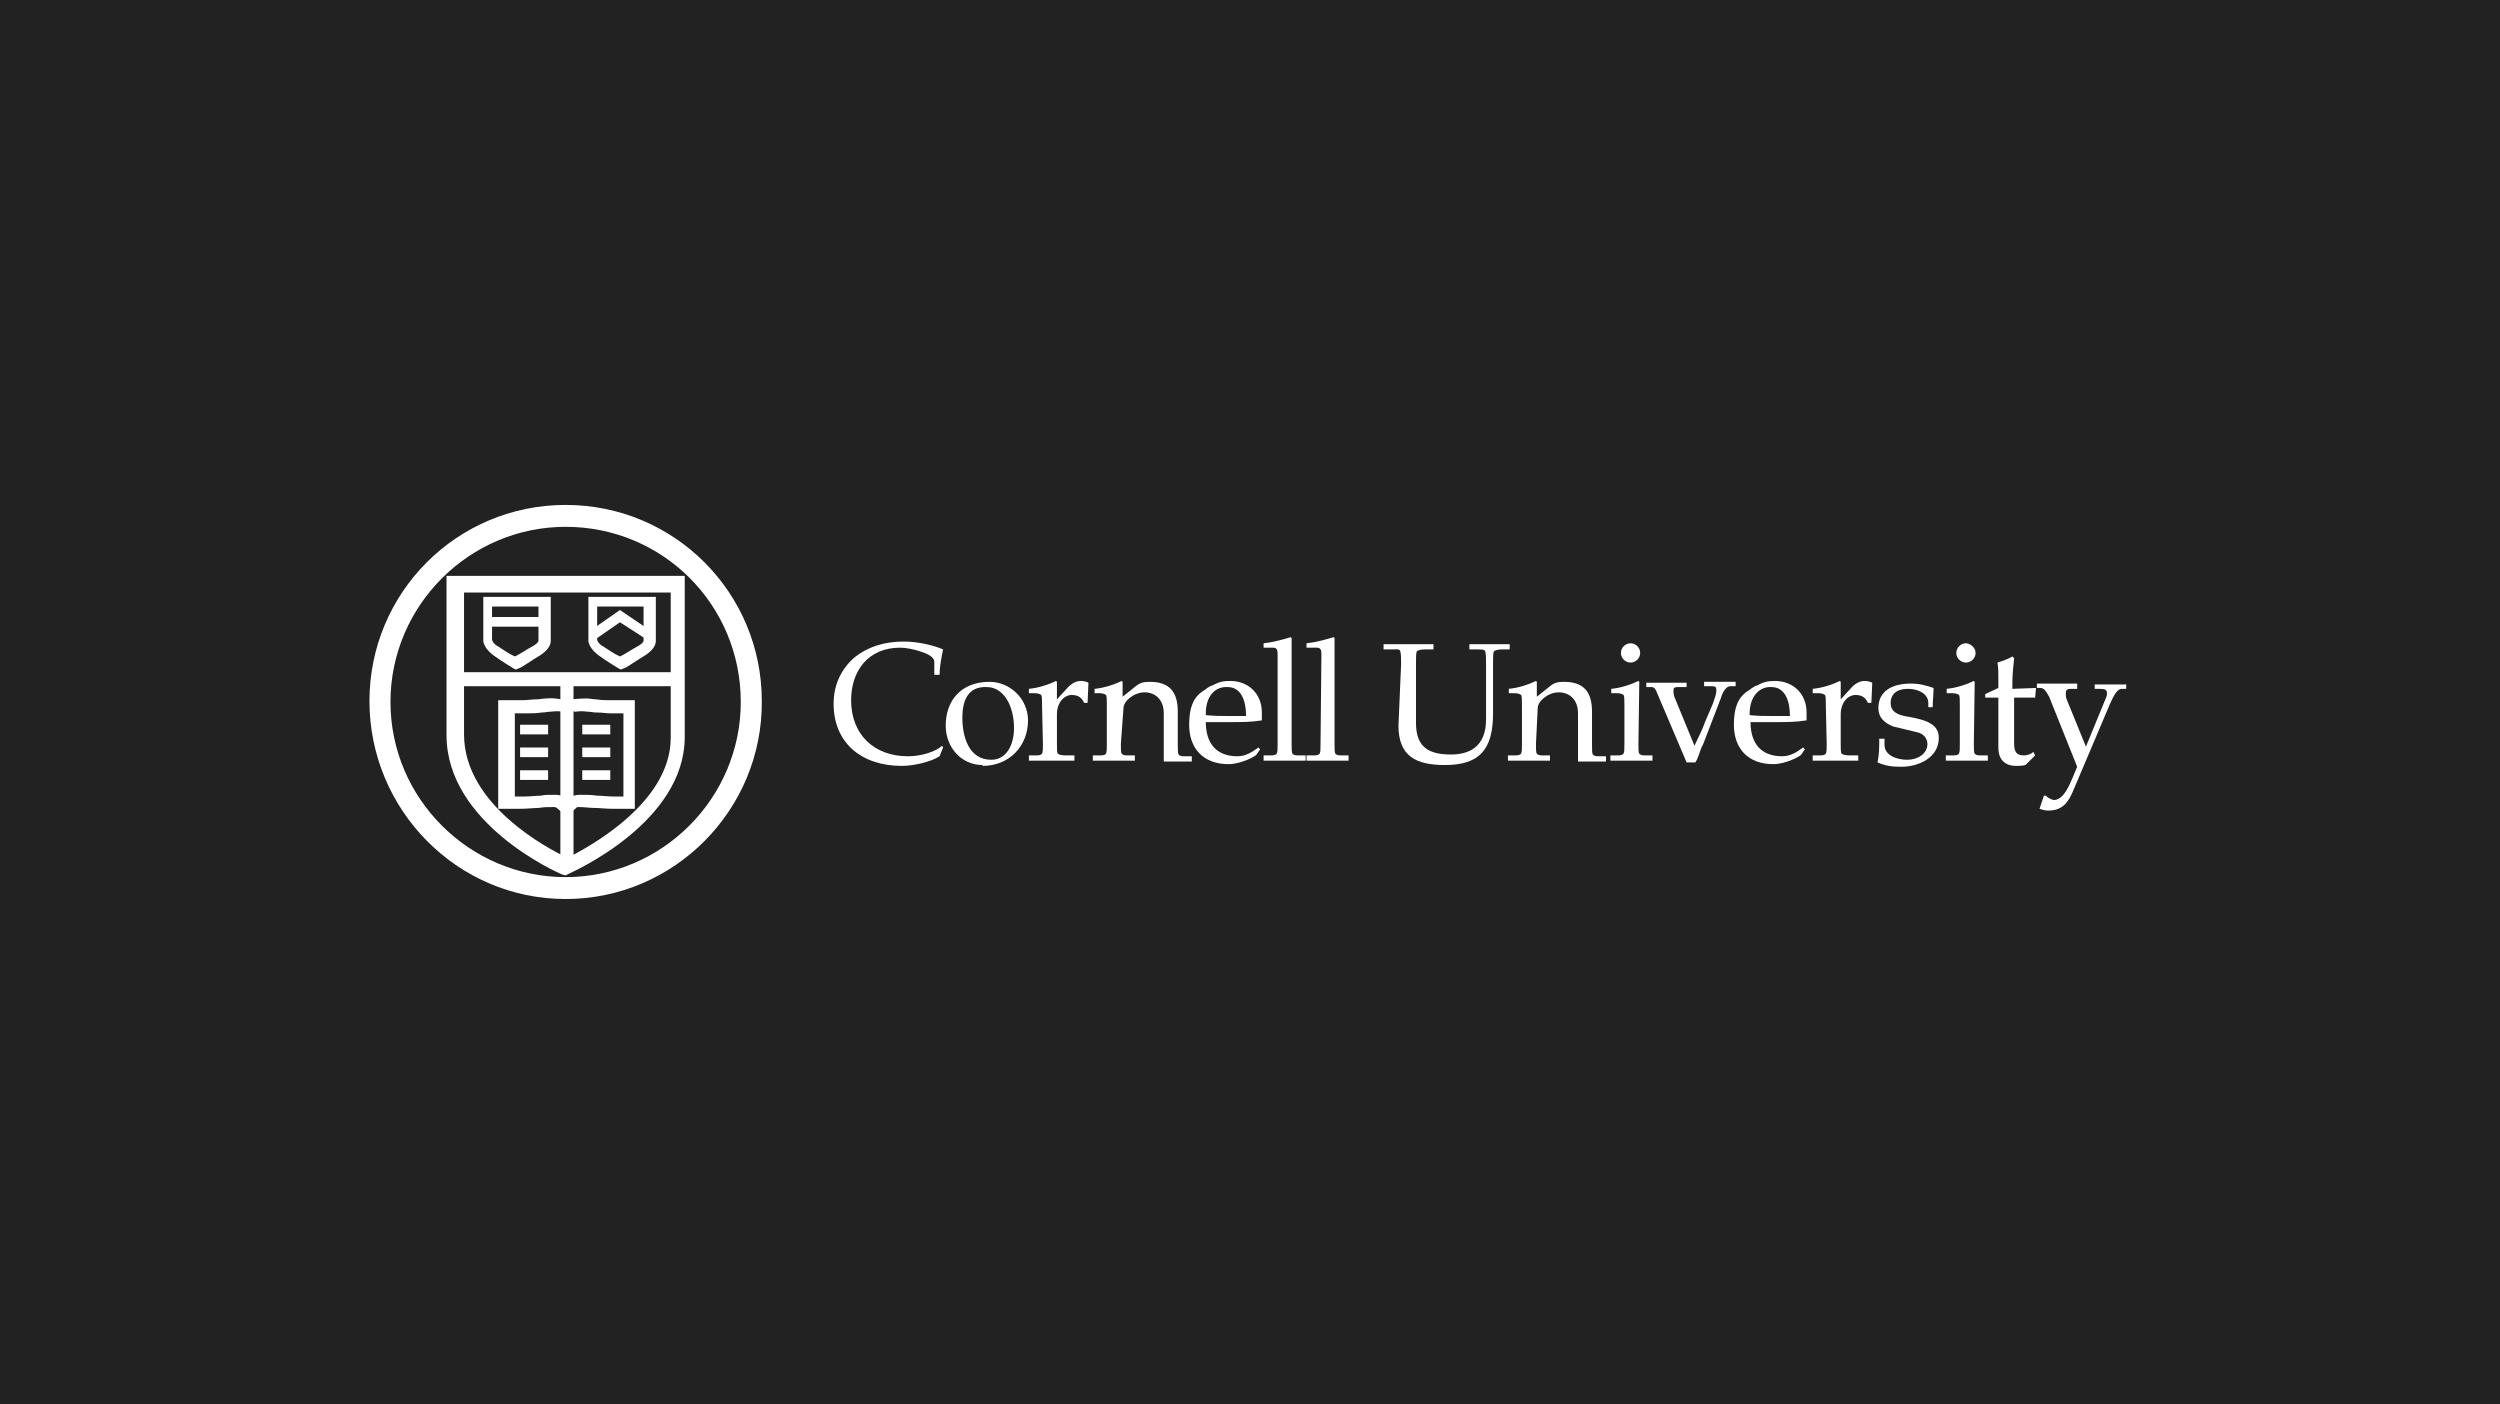 <svg width="406" height="228" viewBox="0 0 406 228" fill="none" xmlns="http://www.w3.org/2000/svg">
<rect x="0" y="0" width="406" height="228" fill="#808080" stroke="none"/>
<rect width="406" height="227.996" fill="#222222"/>
<rect width="406" height="227.996" fill="#222222"/>
<path d="M91.858 146C74.222 146 60 131.493 60 113.858C60 96.222 74.222 82 91.858 82C109.493 82 123.716 96.222 123.716 113.858C123.858 131.493 109.493 146 91.858 146ZM91.858 85.556C76.213 85.556 63.413 98.356 63.413 114C63.413 129.644 76.213 142.444 91.858 142.444C107.502 142.444 120.302 129.644 120.302 114C120.302 98.213 107.644 85.556 91.858 85.556Z" fill="white"/>
<path d="M91.858 142.161L91.289 142.018C90.578 141.734 72.516 133.769 72.516 119.405V93.52H111.2V119.689C111.2 133.485 93.28 141.449 92.427 141.876L91.858 142.161ZM75.36 96.081V119.263C75.36 130.783 89.156 137.894 92.142 139.316C94.987 137.894 108.925 130.641 108.925 119.832V96.223H75.36V96.081Z" fill="white"/>
<path d="M83.751 108.738L83.467 108.596C83.467 108.596 81.334 107.316 80.196 106.462C79.2 105.751 78.631 104.898 78.489 104.187C78.489 104.045 78.489 101.911 78.489 97.787V96.934H89.44V97.645C89.44 101.769 89.44 103.902 89.44 104.045C89.44 104.898 88.871 105.609 87.876 106.32C86.454 107.174 84.605 108.454 84.462 108.454L83.751 108.738ZM79.911 98.356C79.911 100.631 79.911 103.618 79.911 103.902C79.911 104.045 80.196 104.614 80.765 104.898C81.618 105.467 82.898 106.32 83.609 106.605C84.32 106.32 85.742 105.325 86.596 104.898C86.88 104.756 87.449 104.329 87.449 104.045C87.449 103.76 87.449 100.916 87.449 98.498H79.911V98.356Z" fill="white"/>
<path d="M100.818 108.738L100.533 108.596C100.533 108.596 98.4 107.316 97.262 106.462C96.267 105.751 95.698 104.898 95.556 104.187C95.556 104.045 95.556 101.911 95.556 97.787V96.934H106.507V97.645C106.507 101.769 106.507 103.902 106.507 104.045C106.507 104.898 105.938 105.609 104.942 106.32C103.52 107.174 101.671 108.454 101.529 108.454L100.818 108.738ZM96.978 98.356C96.978 100.631 96.978 103.618 96.978 103.902C96.978 104.045 97.262 104.614 97.831 104.898C98.685 105.467 99.965 106.32 100.676 106.605C101.387 106.32 102.809 105.325 103.662 104.898C103.947 104.756 104.516 104.329 104.516 104.045C104.516 103.76 104.516 100.916 104.516 98.498H96.978V98.356Z" fill="white"/>
<path d="M110.915 109.164H73.227V111.44H110.915V109.164Z" fill="white"/>
<path d="M91.858 132.063C91.147 132.063 90.862 131.494 90.578 131.351C90.436 131.209 90.293 131.067 90.009 131.067C89.013 131.067 88.302 131.067 87.449 131.209C86.596 131.209 85.742 131.351 84.32 131.351C82.898 131.351 81.902 131.351 81.902 131.351H80.907V113.716H81.902C82.613 113.716 83.467 113.716 84.889 113.716C85.6 113.716 86.311 113.574 87.165 113.574C87.733 113.574 88.16 113.431 88.729 113.431C90.009 113.289 91.004 113.574 91.147 113.574C91.431 113.574 91.716 113.716 92 113.858C92.142 113.716 92.569 113.716 92.853 113.574C92.853 113.574 94.133 113.431 95.271 113.431C95.84 113.431 96.267 113.574 96.836 113.574C97.689 113.716 98.4 113.716 99.111 113.716C100.533 113.716 101.387 113.716 102.098 113.716H103.093V131.351H102.098C102.098 131.351 101.102 131.351 99.68 131.351C98.258 131.351 97.404 131.209 96.551 131.209C95.698 131.209 94.987 131.067 93.991 131.067C93.707 131.067 93.707 131.067 93.422 131.351C92.996 131.778 92.569 132.063 91.858 132.063ZM90.151 129.076C91.004 129.076 91.716 129.36 92.142 129.787C92.427 129.503 93.138 129.076 94.133 129.076C95.129 129.076 96.124 129.076 96.978 129.218C97.831 129.218 98.684 129.36 99.965 129.36C100.533 129.36 100.818 129.36 101.245 129.36V115.849C100.676 115.849 99.965 115.849 99.253 115.849C98.542 115.849 97.689 115.707 96.836 115.707C96.267 115.707 95.84 115.565 95.271 115.565C94.418 115.423 93.564 115.565 93.564 115.565C93.422 115.565 93.28 115.707 93.28 115.707C93.28 115.707 93.28 115.707 93.422 115.565L92.427 115.423L91.431 115.565C91.431 115.707 91.431 115.707 91.573 115.707C91.573 115.707 91.573 115.707 91.289 115.565C91.289 115.565 90.436 115.423 89.582 115.565C89.013 115.565 88.587 115.707 88.018 115.707C87.165 115.849 86.311 115.849 85.6 115.849C84.747 115.849 84.178 115.849 83.609 115.849V129.36C83.893 129.36 84.462 129.36 84.889 129.36C86.169 129.36 87.022 129.218 87.876 129.218C88.302 129.076 89.013 129.076 90.151 129.076Z" fill="white"/>
<path d="M88.16 100.204H79.058V101.769H88.16V100.204Z" fill="white"/>
<path d="M93.138 109.733H91.005V140.738H93.138V109.733Z" fill="white"/>
<path d="M104.658 103.618L100.676 101.058L96.978 103.618L95.982 102.338L100.676 99.066L105.511 102.338L104.658 103.618Z" fill="white"/>
<path d="M89.013 117.697H84.462V119.262H89.013V117.697Z" fill="white"/>
<path d="M89.013 121.396H84.462V122.96H89.013V121.396Z" fill="white"/>
<path d="M89.013 125.093H84.462V126.657H89.013V125.093Z" fill="white"/>
<path d="M99.111 117.697H94.56V119.262H99.111V117.697Z" fill="white"/>
<path d="M99.111 121.396H94.56V122.96H99.111V121.396Z" fill="white"/>
<path d="M99.111 125.093H94.56V126.657H99.111V125.093Z" fill="white"/>
<path d="M152.587 122.818C151.022 123.813 148.178 124.382 146.471 124.382C139.787 124.382 135.378 120.542 135.378 114.284C135.378 111.155 136.658 108.595 138.791 106.747C140.925 105.04 143.627 104.187 146.756 104.187C149.316 104.187 151.876 104.898 153.156 105.467C152.871 106.889 152.587 108.311 152.587 109.591H151.733V107.458C151.733 106.747 150.738 106.178 149.316 105.751C148.462 105.467 147.182 105.182 146.187 105.182C140.925 105.182 138.222 109.022 138.222 113.715C138.222 119.262 141.92 122.818 147.467 122.818C149.6 122.818 151.876 122.107 153.013 121.111L153.156 121.395L152.587 122.818Z" fill="white"/>
<path d="M159.556 124.24C156.143 124.24 153.583 121.395 153.583 117.84C153.583 113.715 156.143 110.729 160.694 110.729C164.107 110.729 166.951 113.573 166.951 116.986C166.951 121.111 163.965 124.382 159.556 124.382V124.24ZM156.285 116.56C156.285 119.546 157.28 123.386 160.978 123.386C163.538 123.386 164.676 120.826 164.676 118.266C164.676 114.569 162.969 111.582 160.267 111.582C157.138 111.44 156.285 113.857 156.285 116.56Z" fill="white"/>
<path d="M169.227 114.569C169.227 113.716 169.227 113.005 169.085 112.862C168.942 112.72 168.516 112.578 168.089 112.578H167.094V111.867C168.658 111.725 170.365 111.156 171.502 110.587L171.645 110.729V113.574L173.209 111.867C173.92 111.014 174.773 110.587 175.485 110.587C176.053 110.587 176.48 110.729 176.765 110.871L176.622 114.142H176.053C175.769 113.431 175.2 112.862 174.062 112.862C172.782 112.862 171.645 114.142 171.645 115.991V120.827C171.645 121.538 171.645 122.249 171.787 122.391C171.929 122.534 172.356 122.676 173.067 122.676H174.489V123.529C173.067 123.529 171.929 123.529 170.507 123.529C169.085 123.529 168.089 123.529 167.094 123.529V122.676H168.373C168.942 122.676 169.085 122.534 169.227 122.391C169.369 122.107 169.369 121.538 169.369 120.827L169.227 114.569Z" fill="white"/>
<path d="M182.027 120.827C182.027 121.538 182.027 122.249 182.169 122.391C182.311 122.534 182.454 122.676 183.022 122.676H184.303V123.529C183.307 123.529 182.169 123.529 180.889 123.529C179.609 123.529 178.471 123.529 177.476 123.529V122.676H178.756C179.325 122.676 179.467 122.534 179.609 122.391C179.751 122.107 179.751 121.538 179.751 120.827V114.569C179.751 113.716 179.751 113.005 179.609 112.862C179.467 112.72 179.04 112.578 178.614 112.578H177.76V111.867C179.325 111.725 181.031 111.156 182.169 110.587L182.311 110.729V113.147L184.445 111.44C185.156 110.871 185.725 110.729 186.72 110.729C189.991 110.729 191.271 112.436 191.271 115.565V120.969C191.271 121.68 191.271 122.391 191.414 122.534C191.556 122.676 191.698 122.818 192.267 122.818H193.547V123.671C192.836 123.671 191.983 123.671 191.271 123.671C190.56 123.671 189.707 123.671 188.996 123.671V115.849C188.996 113.574 187.574 112.436 185.867 112.436C184.16 112.436 182.454 113.858 182.454 114.996L182.027 120.827Z" fill="white"/>
<path d="M204.925 115.707C204.925 115.991 204.925 116.418 204.925 116.987C203.218 117.271 201.654 117.271 199.805 117.271H195.823C195.823 120.542 197.387 122.818 200.943 122.818C202.365 122.818 203.36 122.107 204.356 121.396L204.64 121.68L204.071 122.534C203.929 122.818 201.511 124.098 199.52 124.098C195.396 124.098 193.12 121.538 193.12 117.698C193.12 114.854 193.831 113.289 195.254 112.294C195.823 112.009 196.249 111.44 196.96 111.298C197.956 110.729 198.667 110.587 199.805 110.587C202.649 110.587 204.925 112.578 204.925 115.707ZM195.823 115.849V116.134C197.103 116.276 198.24 116.276 199.236 116.276C200.231 116.276 201.369 116.276 202.365 116.276C202.365 113.716 201.511 111.582 199.378 111.582C197.387 111.44 195.823 113.005 195.823 115.849Z" fill="white"/>
<path d="M207.485 106.462C207.485 105.751 207.485 105.182 206.773 105.182H205.209V104.471C206.631 104.329 208.196 103.902 209.618 103.476L209.76 103.618V120.827C209.76 121.538 209.76 122.249 209.902 122.391C210.045 122.533 210.187 122.676 210.756 122.676H212.036V123.529C211.04 123.529 209.902 123.529 208.622 123.529C207.342 123.529 206.205 123.529 205.209 123.529V122.676H206.489C207.058 122.676 207.2 122.533 207.342 122.391C207.485 122.107 207.485 121.538 207.485 120.827V106.462Z" fill="white"/>
<path d="M214.596 106.462C214.596 105.751 214.596 105.182 213.884 105.182H212.178V104.471C213.6 104.329 215.164 103.902 216.587 103.476L216.729 103.618V120.827C216.729 121.538 216.729 122.249 216.871 122.391C217.013 122.533 217.156 122.676 217.724 122.676H219.004V123.529C218.009 123.529 216.871 123.529 215.591 123.529C214.169 123.529 213.173 123.529 212.178 123.529V122.676H213.458C214.027 122.676 214.169 122.533 214.311 122.391C214.453 122.107 214.453 121.538 214.453 120.827L214.596 106.462Z" fill="white"/>
<path d="M227.538 107.884C227.538 106.889 227.538 106.178 227.396 105.751C227.253 105.324 226.827 105.467 226.116 105.467H224.693V104.613C226.116 104.613 227.538 104.613 228.818 104.613C230.098 104.613 231.378 104.613 232.8 104.613V105.467H231.378C230.667 105.467 230.382 105.609 230.098 105.751C229.956 106.036 229.956 106.747 229.956 107.884V117.413C229.956 121.396 232.089 122.533 235.644 122.533C238.631 122.533 241.333 121.253 241.333 116.844V107.884C241.333 106.889 241.333 106.178 241.191 105.751C241.049 105.467 240.622 105.467 239.911 105.467H238.631V104.613C239.627 104.613 240.907 104.613 241.902 104.613C242.898 104.613 244.036 104.613 245.173 104.613V105.467H243.893C243.182 105.467 242.898 105.609 242.613 105.751C242.471 106.036 242.471 106.747 242.471 107.884V115.849C242.471 121.822 240.196 124.24 234.649 124.24C229.956 124.24 227.111 122.818 227.111 117.84L227.538 107.884Z" fill="white"/>
<path d="M249.44 120.827C249.44 121.538 249.44 122.249 249.582 122.391C249.725 122.534 249.867 122.676 250.436 122.676H251.716V123.529C250.72 123.529 249.582 123.529 248.302 123.529C246.88 123.529 245.885 123.529 244.889 123.529V122.676H246.169C246.738 122.676 246.88 122.534 247.022 122.391C247.165 122.107 247.165 121.538 247.165 120.827V114.569C247.165 113.716 247.165 113.005 247.022 112.862C246.88 112.72 246.454 112.578 246.027 112.578H245.031V111.867C246.596 111.725 248.302 111.156 249.44 110.587L249.582 110.729V113.147L251.716 111.44C252.427 110.871 252.996 110.729 253.991 110.729C257.262 110.729 258.543 112.436 258.543 115.565V120.969C258.543 121.68 258.542 122.391 258.685 122.534C258.827 122.676 258.969 122.818 259.538 122.818H260.818V123.671C260.107 123.671 259.254 123.671 258.543 123.671C257.831 123.671 256.978 123.671 256.267 123.671V115.849C256.267 113.574 254.845 112.436 253.138 112.436C251.431 112.436 249.725 113.858 249.725 114.996L249.44 120.827Z" fill="white"/>
<path d="M266.08 120.826C266.08 121.537 266.08 122.248 266.222 122.391C266.365 122.533 266.507 122.675 267.076 122.675H268.356V123.528C267.36 123.528 266.222 123.528 264.942 123.528C263.52 123.528 262.525 123.528 261.529 123.528V122.675H262.809C263.378 122.675 263.52 122.533 263.662 122.391C263.805 122.106 263.805 121.537 263.805 120.826V114.568C263.805 113.715 263.805 113.004 263.662 112.862C263.52 112.72 263.094 112.577 262.667 112.577H261.671V111.866C263.236 111.724 264.942 111.155 266.08 110.586L266.222 110.728L266.08 120.826ZM266.365 106.035C266.365 106.888 265.654 107.6 264.8 107.6C263.947 107.6 263.236 106.888 263.236 106.035C263.236 105.182 263.947 104.471 264.8 104.471C265.654 104.471 266.365 105.182 266.365 106.035Z" fill="white"/>
<path d="M276.605 120.826C276.036 121.822 275.894 122.96 275.325 123.813H273.903L269.067 112.435C268.925 112.151 268.783 111.582 268.214 111.582H267.36V110.871C268.356 110.871 269.494 110.871 270.631 110.871C271.627 110.871 272.765 110.871 273.903 110.871V111.582H272.48C271.911 111.582 271.769 111.724 271.769 112.151C271.769 112.293 271.769 112.72 271.911 113.146L275.183 121.111C275.751 119.831 276.463 118.551 276.889 117.271L278.169 114.284C278.454 113.431 278.738 112.72 278.738 112.151C278.738 111.582 278.596 111.44 278.027 111.44H276.747V110.729C277.6 110.729 278.454 110.729 279.307 110.729C280.16 110.729 281.014 110.729 281.867 110.729V111.44H281.014C280.303 111.44 279.734 112.435 279.449 113.431L276.605 120.826Z" fill="white"/>
<path d="M293.387 115.707C293.387 115.991 293.387 116.418 293.387 116.987C291.68 117.271 290.116 117.271 288.267 117.271H284.285C284.285 120.542 285.849 122.818 289.405 122.818C290.827 122.818 291.823 122.107 292.818 121.396L293.103 121.68L292.534 122.534C292.391 122.818 289.974 124.098 287.983 124.098C283.858 124.098 281.583 121.538 281.583 117.698C281.583 114.854 282.294 113.289 283.716 112.294C284.285 112.009 284.711 111.44 285.423 111.298C286.418 110.729 287.129 110.587 288.267 110.587C291.111 110.587 293.387 112.578 293.387 115.707ZM284.143 115.849V116.134C285.423 116.276 286.56 116.276 287.556 116.276C288.551 116.276 289.689 116.276 290.685 116.276C290.685 113.716 289.831 111.582 287.698 111.582C285.849 111.44 284.143 113.005 284.143 115.849Z" fill="white"/>
<path d="M296.516 114.569C296.516 113.716 296.516 113.005 296.373 112.862C296.231 112.72 295.805 112.578 295.378 112.578H294.382V111.867C295.947 111.725 297.653 111.156 298.791 110.587L298.933 110.729V113.574L300.498 111.867C301.209 111.014 302.062 110.587 302.773 110.587C303.342 110.587 303.769 110.729 304.053 110.871L303.911 114.142H303.342C303.058 113.431 302.489 112.862 301.351 112.862C300.071 112.862 298.933 114.142 298.933 115.991V120.827C298.933 121.538 298.933 122.249 299.076 122.391C299.218 122.534 299.645 122.676 300.356 122.676H301.778V123.529C300.356 123.529 299.218 123.529 297.796 123.529C296.373 123.529 295.378 123.529 294.382 123.529V122.676H295.662C296.231 122.676 296.373 122.534 296.516 122.391C296.658 122.107 296.658 121.538 296.658 120.827L296.516 114.569Z" fill="white"/>
<path d="M306.045 119.689V120.969C306.045 122.676 308.036 123.387 309.742 123.387C311.449 123.387 313.013 122.391 313.013 120.827C313.013 119.974 312.445 119.263 311.591 118.978C310.311 118.694 308.747 118.267 307.467 117.983C306.045 117.414 305.049 116.56 305.049 114.996C305.049 112.009 307.609 111.014 310.311 111.014C311.733 111.014 312.729 111.298 314.009 111.725C314.009 112.72 313.867 113.858 313.867 114.854H313.156V114.143C313.156 112.72 311.591 111.867 309.885 111.867C307.467 111.867 307.04 113.289 307.04 114.143C307.04 115.423 307.893 116.134 310.027 116.418C313.298 116.987 314.862 117.84 314.862 119.831C314.862 122.96 311.733 124.525 308.747 124.525C307.325 124.525 306.187 124.383 304.907 123.814C305.191 122.534 305.191 121.254 305.191 119.974H306.045V119.689Z" fill="white"/>
<path d="M320.551 120.826C320.551 121.537 320.551 122.248 320.693 122.391C320.836 122.533 320.978 122.675 321.547 122.675H322.827V123.528C321.831 123.528 320.693 123.528 319.413 123.528C317.991 123.528 316.996 123.528 316 123.528V122.675H317.28C317.849 122.675 317.991 122.533 318.133 122.391C318.276 122.106 318.276 121.537 318.276 120.826V114.568C318.276 113.715 318.276 113.004 318.133 112.862C317.991 112.72 317.564 112.577 317.138 112.577H316.142V111.866C317.707 111.724 319.413 111.155 320.551 110.586L320.693 110.728L320.551 120.826ZM320.836 106.035C320.836 106.888 320.124 107.6 319.271 107.6C318.418 107.6 317.707 106.888 317.707 106.035C317.707 105.182 318.418 104.471 319.271 104.471C319.982 104.471 320.836 105.182 320.836 106.035Z" fill="white"/>
<path d="M322.4 113.289V112.72L324.533 111.724V109.876C324.533 109.164 324.533 108.453 324.391 107.6C325.387 107.316 326.382 106.889 326.809 106.604L327.093 106.889C326.951 108.169 326.809 109.733 326.809 110.871V111.867L330.649 111.724L330.507 113.289H327.093V120.684C327.093 121.964 327.378 122.676 328.658 122.676C329.369 122.676 329.938 122.391 330.222 122.107L330.507 122.676L329.085 124.098C328.942 124.382 327.805 124.382 327.378 124.382C325.956 124.382 324.533 123.671 324.533 121.396V113.289H322.4Z" fill="white"/>
<path d="M342.027 113.289C342.169 113.005 342.169 112.72 342.169 112.578C342.169 112.009 341.884 111.867 340.889 111.867H340.178V111.156C341.031 111.156 341.884 111.156 342.738 111.156C343.591 111.156 344.444 111.156 345.298 111.156V111.867H344.587C343.875 111.867 343.307 112.72 342.311 115.138L336.764 128.223C335.911 130.356 334.915 131.636 332.64 131.636C332.071 131.636 331.644 131.494 331.218 131.351L331.929 129.218H332.213C332.498 129.503 333.209 129.929 333.635 129.929C335.2 129.787 336.053 127.511 336.622 126.231L337.333 124.525L332.782 113.147C332.213 112.151 331.929 111.725 331.36 111.725H330.791V111.014C331.787 111.014 332.924 111.014 334.062 111.014C335.058 111.014 336.195 111.014 337.333 111.014V111.867H336.338C335.769 111.867 335.484 112.009 335.484 112.578C335.484 112.863 335.484 113.289 335.627 113.574L338.755 121.254L342.027 113.289Z" fill="white"/>
</svg>

